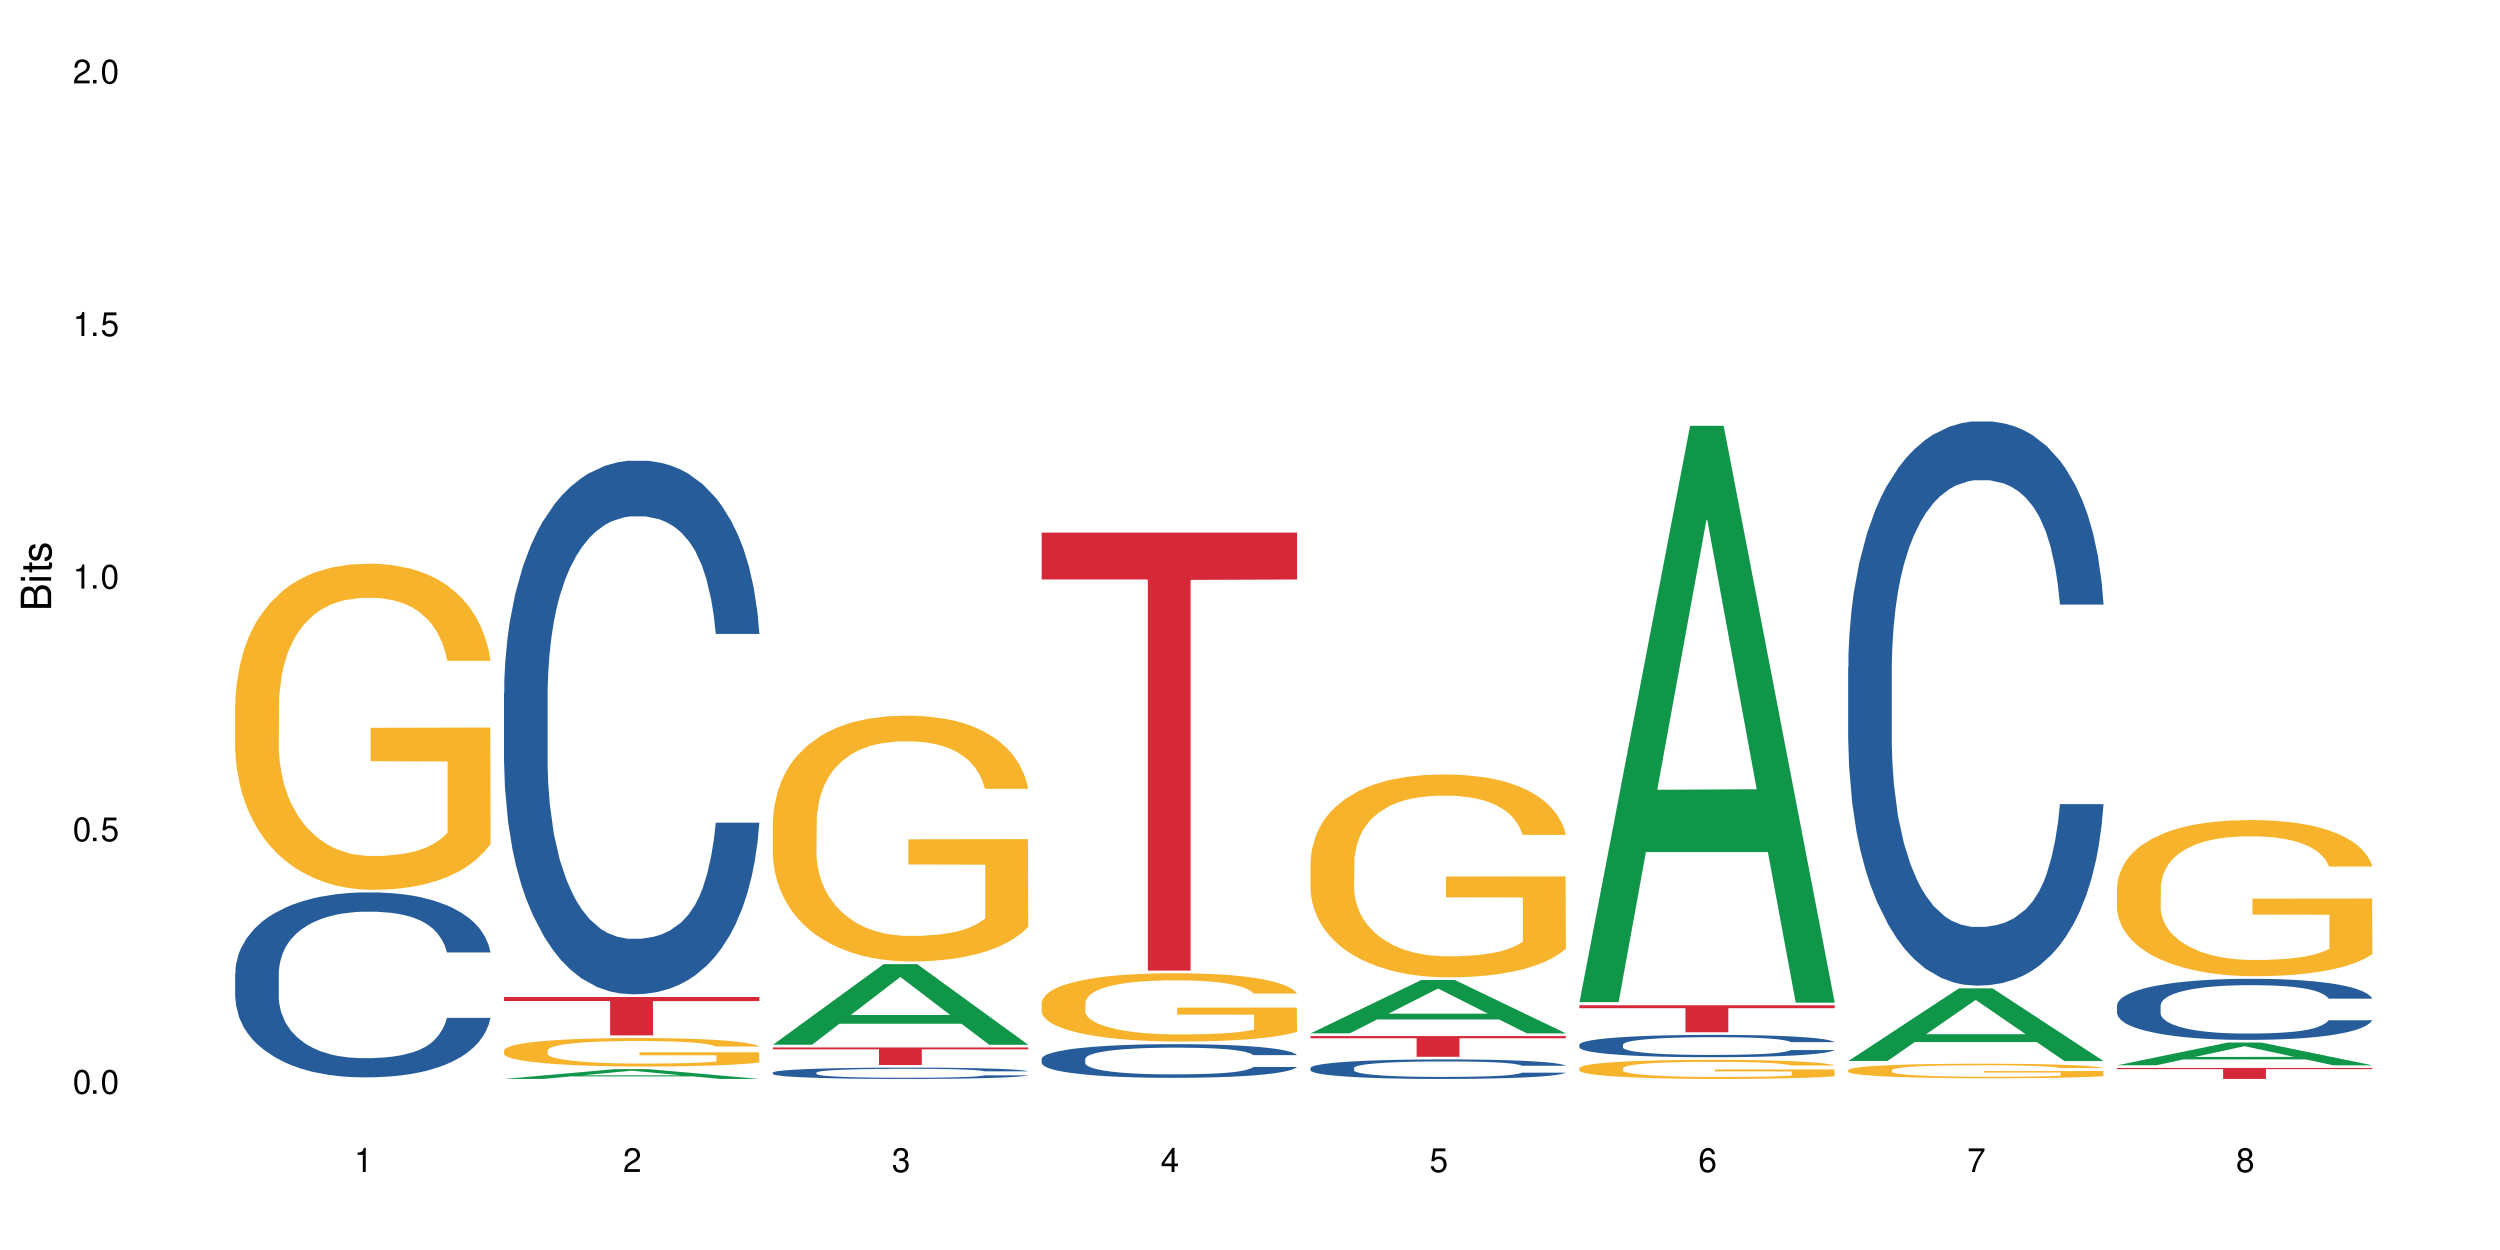 <?xml version="1.0" encoding="UTF-8"?>
<svg xmlns="http://www.w3.org/2000/svg" xmlns:xlink="http://www.w3.org/1999/xlink" width="720" height="360" viewBox="0 0 720 360">
<defs>
<g>
<g id="glyph-0-0">
</g>
<g id="glyph-0-1">
<path d="M 2.641 -6.938 C 2 -6.938 1.422 -6.656 1.078 -6.172 C 0.641 -5.562 0.406 -4.641 0.406 -3.359 C 0.406 -1.016 1.188 0.219 2.641 0.219 C 4.078 0.219 4.859 -1.016 4.859 -3.297 C 4.859 -4.641 4.656 -5.547 4.203 -6.172 C 3.844 -6.656 3.281 -6.938 2.641 -6.938 Z M 2.641 -6.188 C 3.547 -6.188 4 -5.25 4 -3.375 C 4 -1.406 3.562 -0.484 2.625 -0.484 C 1.734 -0.484 1.281 -1.438 1.281 -3.344 C 1.281 -5.25 1.734 -6.188 2.641 -6.188 Z M 2.641 -6.188 "/>
</g>
<g id="glyph-0-2">
<path d="M 1.828 -1 L 0.828 -1 L 0.828 0 L 1.828 0 Z M 1.828 -1 "/>
</g>
<g id="glyph-0-3">
<path d="M 4.562 -6.797 L 1.062 -6.797 L 0.547 -3.094 L 1.328 -3.094 C 1.719 -3.562 2.047 -3.734 2.578 -3.734 C 3.484 -3.734 4.062 -3.109 4.062 -2.094 C 4.062 -1.125 3.484 -0.531 2.578 -0.531 C 1.828 -0.531 1.375 -0.906 1.188 -1.672 L 0.328 -1.672 C 0.453 -1.109 0.547 -0.844 0.75 -0.594 C 1.125 -0.078 1.828 0.219 2.594 0.219 C 3.969 0.219 4.922 -0.781 4.922 -2.219 C 4.922 -3.562 4.031 -4.484 2.719 -4.484 C 2.25 -4.484 1.859 -4.359 1.469 -4.062 L 1.734 -5.969 L 4.562 -5.969 Z M 4.562 -6.797 "/>
</g>
<g id="glyph-0-4">
<path d="M 2.484 -4.938 L 2.484 0 L 3.328 0 L 3.328 -6.938 L 2.766 -6.938 C 2.469 -5.875 2.281 -5.734 0.984 -5.562 L 0.984 -4.938 Z M 2.484 -4.938 "/>
</g>
<g id="glyph-0-5">
<path d="M 4.859 -0.828 L 1.281 -0.828 C 1.359 -1.406 1.672 -1.781 2.5 -2.281 L 3.469 -2.828 C 4.406 -3.344 4.906 -4.062 4.906 -4.906 C 4.906 -5.484 4.672 -6.031 4.266 -6.406 C 3.859 -6.766 3.375 -6.938 2.719 -6.938 C 1.859 -6.938 1.219 -6.625 0.844 -6.031 C 0.609 -5.672 0.5 -5.234 0.484 -4.531 L 1.328 -4.531 C 1.359 -5.016 1.406 -5.281 1.531 -5.516 C 1.75 -5.938 2.188 -6.203 2.703 -6.203 C 3.469 -6.203 4.031 -5.641 4.031 -4.891 C 4.031 -4.344 3.719 -3.859 3.125 -3.516 L 2.234 -3 C 0.812 -2.172 0.406 -1.531 0.328 -0.016 L 4.859 -0.016 Z M 4.859 -0.828 "/>
</g>
<g id="glyph-0-6">
<path d="M 2.125 -3.188 L 2.578 -3.188 C 3.5 -3.188 3.984 -2.766 3.984 -1.922 C 3.984 -1.062 3.469 -0.531 2.594 -0.531 C 1.656 -0.531 1.203 -1 1.156 -2.016 L 0.312 -2.016 C 0.344 -1.453 0.438 -1.094 0.609 -0.781 C 0.953 -0.109 1.625 0.219 2.547 0.219 C 3.953 0.219 4.859 -0.625 4.859 -1.938 C 4.859 -2.828 4.516 -3.297 3.703 -3.594 C 4.344 -3.844 4.656 -4.328 4.656 -5.031 C 4.656 -6.219 3.875 -6.938 2.578 -6.938 C 1.203 -6.938 0.484 -6.172 0.453 -4.703 L 1.297 -4.703 C 1.312 -5.125 1.344 -5.359 1.453 -5.578 C 1.641 -5.969 2.062 -6.203 2.594 -6.203 C 3.344 -6.203 3.797 -5.75 3.797 -5 C 3.797 -4.516 3.609 -4.219 3.25 -4.047 C 3.016 -3.953 2.703 -3.922 2.125 -3.906 Z M 2.125 -3.188 "/>
</g>
<g id="glyph-0-7">
<path d="M 3.141 -1.672 L 3.141 0 L 3.984 0 L 3.984 -1.672 L 4.984 -1.672 L 4.984 -2.438 L 3.984 -2.438 L 3.984 -6.938 L 3.359 -6.938 L 0.266 -2.578 L 0.266 -1.672 Z M 3.141 -2.438 L 1 -2.438 L 3.141 -5.5 Z M 3.141 -2.438 "/>
</g>
<g id="glyph-0-8">
<path d="M 4.781 -5.125 C 4.609 -6.266 3.891 -6.938 2.844 -6.938 C 2.094 -6.938 1.422 -6.578 1.031 -5.953 C 0.594 -5.266 0.406 -4.422 0.406 -3.172 C 0.406 -2 0.578 -1.25 0.984 -0.641 C 1.359 -0.078 1.953 0.219 2.703 0.219 C 3.984 0.219 4.922 -0.75 4.922 -2.094 C 4.922 -3.375 4.062 -4.281 2.844 -4.281 C 2.172 -4.281 1.641 -4.031 1.281 -3.516 C 1.281 -5.234 1.828 -6.188 2.797 -6.188 C 3.391 -6.188 3.797 -5.797 3.938 -5.125 Z M 2.734 -3.531 C 3.547 -3.531 4.062 -2.953 4.062 -2.031 C 4.062 -1.156 3.484 -0.531 2.703 -0.531 C 1.922 -0.531 1.328 -1.188 1.328 -2.078 C 1.328 -2.938 1.906 -3.531 2.734 -3.531 Z M 2.734 -3.531 "/>
</g>
<g id="glyph-0-9">
<path d="M 4.984 -6.797 L 0.438 -6.797 L 0.438 -5.969 L 4.109 -5.969 C 2.5 -3.656 1.828 -2.234 1.328 0 L 2.219 0 C 2.594 -2.172 3.453 -4.047 4.984 -6.094 Z M 4.984 -6.797 "/>
</g>
<g id="glyph-0-10">
<path d="M 3.75 -3.656 C 4.469 -4.094 4.688 -4.438 4.688 -5.078 C 4.688 -6.172 3.844 -6.938 2.641 -6.938 C 1.438 -6.938 0.594 -6.172 0.594 -5.094 C 0.594 -4.438 0.812 -4.094 1.516 -3.656 C 0.734 -3.266 0.359 -2.703 0.359 -1.922 C 0.359 -0.656 1.281 0.219 2.641 0.219 C 3.984 0.219 4.922 -0.656 4.922 -1.922 C 4.922 -2.703 4.531 -3.266 3.75 -3.656 Z M 2.641 -6.188 C 3.359 -6.188 3.812 -5.75 3.812 -5.062 C 3.812 -4.406 3.344 -3.984 2.641 -3.984 C 1.922 -3.984 1.453 -4.406 1.453 -5.078 C 1.453 -5.75 1.922 -6.188 2.641 -6.188 Z M 2.641 -3.266 C 3.484 -3.266 4.062 -2.719 4.062 -1.906 C 4.062 -1.078 3.484 -0.531 2.625 -0.531 C 1.797 -0.531 1.219 -1.094 1.219 -1.906 C 1.219 -2.719 1.781 -3.266 2.641 -3.266 Z M 2.641 -3.266 "/>
</g>
<g id="glyph-1-0">
</g>
<g id="glyph-1-1">
<path d="M 0 -0.953 L 0 -4.891 C 0 -5.719 -0.234 -6.344 -0.734 -6.797 C -1.188 -7.234 -1.812 -7.469 -2.5 -7.469 C -3.547 -7.469 -4.188 -7 -4.625 -5.875 C -4.984 -6.688 -5.625 -7.094 -6.531 -7.094 C -7.172 -7.094 -7.734 -6.859 -8.141 -6.391 C -8.562 -5.922 -8.75 -5.344 -8.75 -4.5 L -8.75 -0.953 Z M -4.984 -2.062 L -7.766 -2.062 L -7.766 -4.219 C -7.766 -4.844 -7.688 -5.203 -7.453 -5.5 C -7.219 -5.812 -6.859 -5.969 -6.375 -5.969 C -5.891 -5.969 -5.531 -5.812 -5.297 -5.5 C -5.062 -5.203 -4.984 -4.844 -4.984 -4.219 Z M -0.984 -2.062 L -4 -2.062 L -4 -4.781 C -4 -5.766 -3.438 -6.359 -2.484 -6.359 C -1.547 -6.359 -0.984 -5.766 -0.984 -4.781 Z M -0.984 -2.062 "/>
</g>
<g id="glyph-1-2">
<path d="M -6.281 -1.797 L -6.281 -0.797 L 0 -0.797 L 0 -1.797 Z M -8.75 -1.797 L -8.75 -0.797 L -7.484 -0.797 L -7.484 -1.797 Z M -8.75 -1.797 "/>
</g>
<g id="glyph-1-3">
<path d="M -6.281 -3.047 L -6.281 -2.016 L -8.016 -2.016 L -8.016 -1.016 L -6.281 -1.016 L -6.281 -0.172 L -5.469 -0.172 L -5.469 -1.016 L -0.719 -1.016 C -0.078 -1.016 0.281 -1.453 0.281 -2.234 C 0.281 -2.5 0.25 -2.719 0.188 -3.047 L -0.641 -3.047 C -0.609 -2.906 -0.594 -2.766 -0.594 -2.562 C -0.594 -2.141 -0.719 -2.016 -1.156 -2.016 L -5.469 -2.016 L -5.469 -3.047 Z M -6.281 -3.047 "/>
</g>
<g id="glyph-1-4">
<path d="M -4.531 -5.25 C -5.766 -5.25 -6.469 -4.422 -6.469 -2.969 C -6.469 -1.516 -5.719 -0.562 -4.547 -0.562 C -3.562 -0.562 -3.094 -1.062 -2.734 -2.562 L -2.516 -3.484 C -2.344 -4.188 -2.094 -4.469 -1.641 -4.469 C -1.047 -4.469 -0.641 -3.875 -0.641 -3 C -0.641 -2.453 -0.797 -2 -1.062 -1.75 C -1.25 -1.594 -1.422 -1.531 -1.875 -1.469 L -1.875 -0.406 C -0.422 -0.453 0.281 -1.266 0.281 -2.922 C 0.281 -4.5 -0.5 -5.516 -1.719 -5.516 C -2.656 -5.516 -3.172 -4.984 -3.469 -3.734 L -3.703 -2.766 C -3.891 -1.953 -4.156 -1.609 -4.594 -1.609 C -5.188 -1.609 -5.547 -2.125 -5.547 -2.938 C -5.547 -3.75 -5.203 -4.172 -4.531 -4.203 Z M -4.531 -5.25 "/>
</g>
</g>
</defs>
<rect x="-72" y="-36" width="864" height="432" fill="rgb(100%, 100%, 100%)" fill-opacity="1"/>
<path fill-rule="nonzero" fill="rgb(14.51%, 36.078%, 60%)" fill-opacity="1" d="M 67.73 280.207 L 67.82 280.16 L 67.82 278.992 L 68.09 277.141 L 68.719 274.805 L 69.344 273.199 L 70.961 270.328 L 73.203 267.551 L 75.535 265.41 L 77.238 264.145 L 78.766 263.172 L 82.262 261.371 L 84.504 260.445 L 86.926 259.617 L 89.887 258.793 L 92.039 258.305 L 96.883 257.527 L 100.469 257.184 L 103.25 257.039 L 109.262 257.039 L 112.848 257.234 L 115.449 257.477 L 118.32 257.867 L 120.742 258.305 L 124.957 259.375 L 128.727 260.738 L 130.43 261.516 L 133.121 263.027 L 135.184 264.484 L 136.617 265.75 L 138.234 267.551 L 139.668 269.742 L 140.746 272.227 L 141.281 274.316 L 128.727 274.316 L 128.098 272.371 L 127.379 270.863 L 126.035 268.867 L 124.688 267.457 L 122.805 266.043 L 121.102 265.117 L 118.77 264.195 L 116.707 263.609 L 114.555 263.172 L 112.488 262.879 L 108.543 262.586 L 103.969 262.586 L 102.266 262.684 L 98.766 263.074 L 96.883 263.414 L 94.191 264.098 L 92.309 264.73 L 90.066 265.703 L 88.539 266.531 L 86.656 267.797 L 85.312 268.914 L 83.785 270.523 L 82.891 271.738 L 82.082 273.102 L 81.363 274.707 L 80.828 276.41 L 80.469 278.211 L 80.289 279.965 L 80.289 287.508 L 80.469 289.262 L 80.918 291.305 L 82.082 294.273 L 83.785 296.852 L 85.762 298.898 L 87.645 300.359 L 88.719 301.039 L 90.156 301.816 L 92.398 302.793 L 95.629 303.766 L 97.512 304.156 L 100.383 304.543 L 103.34 304.738 L 107.289 304.738 L 110.785 304.543 L 113.117 304.301 L 115.539 303.91 L 118.859 303.082 L 120.922 302.305 L 122.715 301.379 L 124.062 300.457 L 124.957 299.676 L 126.305 298.168 L 127.379 296.512 L 128.188 294.809 L 128.727 293.152 L 141.281 293.152 L 140.746 295.102 L 139.938 297 L 139.129 298.41 L 137.875 300.113 L 136.441 301.625 L 134.375 303.328 L 132.672 304.445 L 130.43 305.664 L 128.367 306.59 L 126.125 307.414 L 122.805 308.391 L 120.652 308.875 L 118.32 309.312 L 115.539 309.703 L 112.043 310.043 L 108.273 310.238 L 104.777 310.285 L 101.008 310.191 L 98.227 309.996 L 94.551 309.559 L 89.977 308.68 L 86.656 307.758 L 84.055 306.832 L 81.812 305.859 L 79.301 304.543 L 76.074 302.402 L 74.098 300.746 L 72.754 299.383 L 71.23 297.484 L 70.152 295.781 L 68.898 293.059 L 68 289.602 L 67.73 286.926 Z M 67.73 280.207 "/>
<path fill-rule="nonzero" fill="rgb(96.863%, 70.196%, 16.863%)" fill-opacity="1" d="M 67.73 202.574 L 67.82 202.488 L 67.82 200.773 L 68.18 196.91 L 69.078 191.594 L 70.242 187.219 L 71.5 183.785 L 72.305 181.984 L 73.652 179.41 L 74.816 177.523 L 77.777 173.66 L 81.543 170.059 L 83.609 168.516 L 85.941 167.055 L 89.258 165.426 L 90.785 164.824 L 95.449 163.453 L 100.738 162.594 L 106.57 162.336 L 109.262 162.422 L 112.938 162.766 L 117.961 163.711 L 120.832 164.566 L 123.074 165.426 L 125.406 166.543 L 128.277 168.258 L 130.969 170.316 L 133.121 172.375 L 135.273 174.949 L 137.066 177.695 L 138.594 180.695 L 139.938 184.301 L 140.746 187.305 L 141.281 190.305 L 128.816 190.305 L 128.098 187.305 L 127.289 184.988 L 125.945 182.156 L 124.598 180.098 L 123.254 178.465 L 120.742 176.234 L 118.59 174.863 L 115.898 173.66 L 113.297 172.891 L 110.336 172.375 L 108.543 172.203 L 103.789 172.203 L 99.484 172.805 L 96.973 173.492 L 95.18 174.176 L 92.668 175.465 L 91.141 176.492 L 90.246 177.18 L 87.555 179.84 L 85.762 182.242 L 84.773 183.871 L 83.52 186.445 L 82.621 188.762 L 81.633 192.191 L 81.098 194.766 L 80.379 200.602 L 80.289 216.043 L 80.559 219.305 L 81.098 222.82 L 81.812 225.91 L 82.891 229.168 L 83.965 231.656 L 85.852 235.004 L 87.465 237.234 L 88.719 238.691 L 91.141 241.008 L 92.129 241.781 L 94.461 243.324 L 96.883 244.523 L 99.844 245.555 L 102.086 246.07 L 105.672 246.5 L 110.246 246.5 L 115.629 245.984 L 119.039 245.297 L 121.371 244.609 L 122.895 244.012 L 124.777 243.066 L 126.125 242.211 L 127.379 241.266 L 128.906 239.809 L 128.906 219.305 L 106.75 219.219 L 106.75 209.609 L 141.195 209.523 L 141.281 243.066 L 139.398 245.383 L 137.066 247.613 L 134.824 249.328 L 132.492 250.789 L 129.176 252.418 L 126.484 253.449 L 122.355 254.648 L 118.59 255.422 L 114.645 255.938 L 111.145 256.191 L 107.02 256.277 L 103.34 256.105 L 99.395 255.594 L 96.254 254.906 L 93.383 254.047 L 90.516 252.934 L 86.926 251.133 L 84.594 249.672 L 82.172 247.871 L 79.75 245.727 L 77.598 243.41 L 76.164 241.609 L 74.727 239.551 L 73.203 236.977 L 71.766 234.059 L 70.691 231.398 L 69.703 228.398 L 68.988 225.566 L 68.27 221.703 L 67.91 218.617 L 67.73 215.957 Z M 67.73 202.574 "/>
<path fill-rule="nonzero" fill="rgb(6.275%, 58.824%, 28.235%)" fill-opacity="1" d="M 145.156 310.734 L 145.234 310.73 L 177.059 307.914 L 186.723 307.914 L 218.707 310.734 L 207.469 310.734 L 199.453 310 L 164.328 310 L 156.469 310.734 L 145.156 310.734 L 167.707 309.695 L 196.23 309.691 L 182.008 308.375 L 181.852 308.371 L 181.695 308.379 L 167.629 309.691 L 167.707 309.695 Z M 145.156 310.734 "/>
<path fill-rule="nonzero" fill="rgb(14.51%, 36.078%, 60%)" fill-opacity="1" d="M 145.156 199.57 L 145.242 199.43 L 145.242 196.059 L 145.512 190.723 L 146.141 183.98 L 146.77 179.344 L 148.383 171.059 L 150.625 163.051 L 152.957 156.871 L 154.664 153.219 L 156.188 150.41 L 159.684 145.215 L 161.93 142.543 L 164.352 140.156 L 167.309 137.77 L 169.461 136.363 L 174.305 134.117 L 177.895 133.133 L 180.676 132.711 L 186.684 132.711 L 190.273 133.273 L 192.875 133.977 L 195.742 135.102 L 198.164 136.363 L 202.383 139.453 L 206.148 143.387 L 207.852 145.633 L 210.543 149.988 L 212.605 154.203 L 214.043 157.855 L 215.656 163.051 L 217.094 169.371 L 218.168 176.535 L 218.707 182.574 L 206.148 182.574 L 205.52 176.957 L 204.805 172.602 L 203.457 166.844 L 202.113 162.77 L 200.23 158.695 L 198.523 156.027 L 196.191 153.359 L 194.129 151.676 L 191.977 150.41 L 189.914 149.566 L 185.969 148.727 L 181.391 148.727 L 179.688 149.004 L 176.191 150.129 L 174.305 151.113 L 171.613 153.078 L 169.73 154.906 L 167.488 157.715 L 165.965 160.102 L 164.082 163.754 L 162.734 166.984 L 161.211 171.621 L 160.312 175.129 L 159.508 179.062 L 158.789 183.699 L 158.25 188.613 L 157.891 193.812 L 157.711 198.867 L 157.711 220.641 L 157.891 225.695 L 158.34 231.594 L 159.508 240.164 L 161.211 247.605 L 163.184 253.504 L 165.066 257.719 L 166.145 259.688 L 167.578 261.934 L 169.82 264.742 L 173.051 267.551 L 174.934 268.676 L 177.805 269.797 L 180.766 270.359 L 184.711 270.359 L 188.211 269.797 L 190.543 269.098 L 192.965 267.973 L 196.281 265.586 L 198.344 263.336 L 200.141 260.668 L 201.484 258 L 202.383 255.754 L 203.727 251.398 L 204.805 246.625 L 205.609 241.707 L 206.148 236.934 L 218.707 236.934 L 218.168 242.551 L 217.359 248.027 L 216.555 252.102 L 215.297 257.016 L 213.863 261.371 L 211.801 266.289 L 210.094 269.52 L 207.852 273.027 L 205.789 275.699 L 203.547 278.086 L 200.23 280.895 L 198.074 282.301 L 195.742 283.562 L 192.965 284.688 L 189.465 285.672 L 185.699 286.23 L 182.199 286.371 L 178.434 286.09 L 175.652 285.531 L 171.973 284.266 L 167.398 281.738 L 164.082 279.07 L 161.48 276.398 L 159.238 273.59 L 156.727 269.797 L 153.496 263.617 L 151.523 258.844 L 150.176 254.91 L 148.652 249.434 L 147.574 244.516 L 146.32 236.652 L 145.422 226.68 L 145.156 218.953 Z M 145.156 199.57 "/>
<path fill-rule="nonzero" fill="rgb(96.863%, 70.196%, 16.863%)" fill-opacity="1" d="M 145.156 302.469 L 145.242 302.461 L 145.242 302.309 L 145.602 301.973 L 146.5 301.508 L 147.664 301.129 L 148.922 300.828 L 149.73 300.672 L 151.074 300.445 L 152.242 300.281 L 155.199 299.945 L 158.969 299.629 L 161.031 299.496 L 163.363 299.367 L 166.684 299.227 L 168.207 299.172 L 172.871 299.055 L 178.164 298.98 L 183.992 298.957 L 186.684 298.965 L 190.363 298.992 L 195.387 299.074 L 198.254 299.152 L 200.496 299.227 L 202.828 299.324 L 205.699 299.473 L 208.391 299.652 L 210.543 299.832 L 212.695 300.059 L 214.492 300.297 L 216.016 300.559 L 217.359 300.871 L 218.168 301.133 L 218.707 301.398 L 206.238 301.398 L 205.52 301.133 L 204.715 300.934 L 203.367 300.684 L 202.023 300.508 L 200.676 300.363 L 198.164 300.168 L 196.012 300.051 L 193.32 299.945 L 190.723 299.879 L 187.762 299.832 L 185.969 299.816 L 181.211 299.816 L 176.906 299.871 L 174.395 299.93 L 172.602 299.988 L 170.09 300.102 L 168.566 300.191 L 167.668 300.25 L 164.977 300.484 L 163.184 300.691 L 162.195 300.836 L 160.941 301.059 L 160.043 301.262 L 159.059 301.562 L 158.52 301.785 L 157.801 302.297 L 157.711 303.641 L 157.98 303.926 L 158.52 304.234 L 159.238 304.504 L 160.312 304.789 L 161.391 305.004 L 163.273 305.297 L 164.887 305.492 L 166.145 305.617 L 168.566 305.82 L 169.551 305.887 L 171.883 306.023 L 174.305 306.129 L 177.266 306.219 L 179.508 306.262 L 183.098 306.301 L 187.672 306.301 L 193.055 306.254 L 196.461 306.195 L 198.793 306.137 L 200.32 306.082 L 202.203 306 L 203.547 305.926 L 204.805 305.844 L 206.328 305.715 L 206.328 303.926 L 184.172 303.918 L 184.172 303.082 L 218.617 303.074 L 218.707 306 L 216.824 306.203 L 214.492 306.398 L 212.25 306.547 L 209.918 306.676 L 206.598 306.816 L 203.906 306.906 L 199.781 307.012 L 196.012 307.078 L 192.066 307.125 L 188.566 307.145 L 184.441 307.152 L 180.766 307.137 L 176.816 307.094 L 173.68 307.035 L 170.809 306.957 L 167.938 306.859 L 164.352 306.703 L 162.016 306.578 L 159.594 306.418 L 157.172 306.23 L 155.02 306.031 L 153.586 305.871 L 152.152 305.695 L 150.625 305.469 L 149.191 305.215 L 148.113 304.98 L 147.129 304.719 L 146.41 304.473 L 145.691 304.137 L 145.332 303.867 L 145.156 303.637 Z M 145.156 302.469 "/>
<path fill-rule="nonzero" fill="rgb(83.922%, 15.686%, 22.353%)" fill-opacity="1" d="M 145.156 287.133 L 218.707 287.133 L 218.707 288.316 L 188.051 288.328 L 188.051 298.195 L 175.719 298.195 L 175.719 288.34 L 175.539 288.316 L 145.156 288.316 Z M 145.156 287.133 "/>
<path fill-rule="nonzero" fill="rgb(6.275%, 58.824%, 28.235%)" fill-opacity="1" d="M 222.578 300.883 L 222.656 300.859 L 254.48 277.668 L 264.148 277.668 L 296.129 300.902 L 284.895 300.902 L 276.879 294.84 L 241.75 294.84 L 233.895 300.883 L 222.578 300.883 L 245.129 292.328 L 273.656 292.309 L 259.434 281.465 L 259.273 281.441 L 259.117 281.508 L 245.051 292.309 L 245.129 292.328 Z M 222.578 300.883 "/>
<path fill-rule="nonzero" fill="rgb(14.51%, 36.078%, 60%)" fill-opacity="1" d="M 222.578 308.895 L 222.668 308.895 L 222.668 308.82 L 222.938 308.707 L 223.562 308.566 L 224.191 308.469 L 225.809 308.293 L 228.051 308.121 L 230.383 307.992 L 232.086 307.914 L 233.609 307.855 L 237.109 307.742 L 239.352 307.688 L 241.773 307.637 L 244.734 307.586 L 246.887 307.555 L 251.73 307.508 L 255.316 307.488 L 258.098 307.48 L 264.109 307.48 L 267.695 307.492 L 270.297 307.508 L 273.168 307.531 L 275.59 307.555 L 279.805 307.621 L 283.57 307.707 L 285.277 307.754 L 287.969 307.844 L 290.031 307.934 L 291.465 308.012 L 293.082 308.121 L 294.516 308.258 L 295.59 308.406 L 296.129 308.535 L 283.57 308.535 L 282.945 308.418 L 282.227 308.324 L 280.883 308.203 L 279.535 308.117 L 277.652 308.031 L 275.949 307.973 L 273.617 307.918 L 271.551 307.883 L 269.398 307.855 L 267.336 307.836 L 263.391 307.82 L 258.816 307.82 L 257.109 307.824 L 253.613 307.848 L 251.73 307.867 L 249.039 307.91 L 247.156 307.949 L 244.914 308.008 L 243.387 308.059 L 241.504 308.137 L 240.16 308.207 L 238.633 308.305 L 237.738 308.379 L 236.93 308.461 L 236.211 308.559 L 235.672 308.664 L 235.316 308.773 L 235.137 308.883 L 235.137 309.344 L 235.316 309.449 L 235.762 309.574 L 236.93 309.758 L 238.633 309.914 L 240.605 310.039 L 242.492 310.129 L 243.566 310.172 L 245.004 310.219 L 247.246 310.277 L 250.473 310.336 L 252.355 310.359 L 255.227 310.383 L 258.188 310.398 L 262.133 310.398 L 265.633 310.383 L 267.965 310.371 L 270.387 310.348 L 273.707 310.297 L 275.77 310.246 L 277.562 310.191 L 278.906 310.133 L 279.805 310.086 L 281.148 309.996 L 282.227 309.895 L 283.035 309.789 L 283.57 309.688 L 296.129 309.688 L 295.59 309.809 L 294.785 309.922 L 293.977 310.008 L 292.723 310.113 L 291.285 310.207 L 289.223 310.309 L 287.52 310.379 L 285.277 310.453 L 283.215 310.508 L 280.973 310.559 L 277.652 310.621 L 275.5 310.648 L 273.168 310.676 L 270.387 310.699 L 266.887 310.723 L 263.121 310.734 L 259.621 310.734 L 255.855 310.73 L 253.074 310.719 L 249.398 310.691 L 244.824 310.637 L 241.504 310.582 L 238.902 310.523 L 236.66 310.465 L 234.148 310.383 L 230.918 310.254 L 228.945 310.152 L 227.602 310.07 L 226.074 309.953 L 225 309.848 L 223.742 309.684 L 222.848 309.469 L 222.578 309.309 Z M 222.578 308.895 "/>
<path fill-rule="nonzero" fill="rgb(96.863%, 70.196%, 16.863%)" fill-opacity="1" d="M 222.578 236.426 L 222.668 236.359 L 222.668 235.066 L 223.027 232.156 L 223.922 228.148 L 225.09 224.852 L 226.344 222.262 L 227.152 220.906 L 228.496 218.965 L 229.664 217.543 L 232.625 214.633 L 236.391 211.918 L 238.453 210.754 L 240.785 209.652 L 244.105 208.426 L 245.629 207.973 L 250.293 206.938 L 255.586 206.289 L 261.418 206.098 L 264.109 206.16 L 267.785 206.422 L 272.809 207.133 L 275.68 207.777 L 277.922 208.426 L 280.254 209.266 L 283.125 210.559 L 285.816 212.109 L 287.969 213.664 L 290.121 215.602 L 291.914 217.672 L 293.438 219.934 L 294.785 222.652 L 295.59 224.914 L 296.129 227.18 L 283.66 227.18 L 282.945 224.914 L 282.137 223.168 L 280.793 221.035 L 279.445 219.484 L 278.102 218.254 L 275.59 216.574 L 273.438 215.539 L 270.746 214.633 L 268.145 214.051 L 265.184 213.664 L 263.391 213.535 L 258.637 213.535 L 254.332 213.984 L 251.82 214.504 L 250.023 215.02 L 247.512 215.992 L 245.988 216.766 L 245.094 217.285 L 242.402 219.289 L 240.605 221.098 L 239.621 222.328 L 238.363 224.27 L 237.469 226.016 L 236.48 228.602 L 235.941 230.539 L 235.227 234.938 L 235.137 246.578 L 235.406 249.035 L 235.941 251.688 L 236.66 254.016 L 237.738 256.473 L 238.812 258.348 L 240.695 260.871 L 242.312 262.551 L 243.566 263.648 L 245.988 265.395 L 246.977 265.977 L 249.309 267.141 L 251.73 268.047 L 254.691 268.824 L 256.934 269.211 L 260.52 269.535 L 265.094 269.535 L 270.477 269.148 L 273.887 268.629 L 276.219 268.113 L 277.742 267.66 L 279.625 266.949 L 280.973 266.301 L 282.227 265.59 L 283.75 264.492 L 283.75 249.035 L 261.598 248.969 L 261.598 241.727 L 296.039 241.664 L 296.129 266.949 L 294.246 268.695 L 291.914 270.375 L 289.672 271.668 L 287.34 272.77 L 284.02 273.996 L 281.328 274.773 L 277.203 275.68 L 273.438 276.262 L 269.488 276.648 L 265.992 276.844 L 261.867 276.906 L 258.188 276.777 L 254.242 276.391 L 251.102 275.871 L 248.23 275.227 L 245.359 274.383 L 241.773 273.027 L 239.441 271.926 L 237.02 270.57 L 234.598 268.953 L 232.445 267.207 L 231.008 265.848 L 229.574 264.297 L 228.051 262.355 L 226.613 260.156 L 225.539 258.152 L 224.551 255.891 L 223.832 253.758 L 223.117 250.848 L 222.758 248.52 L 222.578 246.512 Z M 222.578 236.426 "/>
<path fill-rule="nonzero" fill="rgb(83.922%, 15.686%, 22.353%)" fill-opacity="1" d="M 222.578 301.664 L 296.129 301.664 L 296.129 302.207 L 265.477 302.211 L 265.477 306.719 L 253.141 306.719 L 253.141 302.215 L 252.965 302.207 L 222.578 302.207 Z M 222.578 301.664 "/>
<path fill-rule="nonzero" fill="rgb(14.51%, 36.078%, 60%)" fill-opacity="1" d="M 300 304.941 L 300.09 304.934 L 300.09 304.719 L 300.359 304.383 L 300.988 303.957 L 301.617 303.664 L 303.23 303.145 L 305.473 302.637 L 307.805 302.246 L 309.508 302.016 L 311.035 301.84 L 314.531 301.512 L 316.773 301.344 L 319.195 301.191 L 322.156 301.043 L 324.309 300.953 L 329.152 300.812 L 332.742 300.75 L 335.52 300.723 L 341.531 300.723 L 345.117 300.758 L 347.719 300.805 L 350.59 300.875 L 353.012 300.953 L 357.227 301.148 L 360.996 301.398 L 362.699 301.539 L 365.391 301.812 L 367.453 302.078 L 368.891 302.309 L 370.504 302.637 L 371.938 303.035 L 373.016 303.488 L 373.555 303.871 L 360.996 303.871 L 360.367 303.516 L 359.648 303.242 L 358.305 302.879 L 356.961 302.621 L 355.074 302.363 L 353.371 302.195 L 351.039 302.027 L 348.977 301.922 L 346.824 301.84 L 344.762 301.785 L 340.812 301.734 L 336.238 301.734 L 334.535 301.75 L 331.035 301.824 L 329.152 301.883 L 326.461 302.008 L 324.578 302.125 L 322.336 302.301 L 320.812 302.453 L 318.926 302.684 L 317.582 302.887 L 316.059 303.18 L 315.16 303.398 L 314.352 303.648 L 313.637 303.941 L 313.098 304.25 L 312.738 304.578 L 312.559 304.898 L 312.559 306.27 L 312.738 306.59 L 313.188 306.961 L 314.352 307.504 L 316.059 307.973 L 318.031 308.344 L 319.914 308.609 L 320.992 308.734 L 322.426 308.879 L 324.668 309.055 L 327.898 309.23 L 329.781 309.301 L 332.652 309.375 L 335.609 309.41 L 339.559 309.41 L 343.055 309.375 L 345.387 309.328 L 347.809 309.258 L 351.129 309.105 L 353.191 308.965 L 354.984 308.797 L 356.332 308.629 L 357.227 308.488 L 358.574 308.211 L 359.648 307.91 L 360.457 307.602 L 360.996 307.301 L 373.555 307.301 L 373.016 307.652 L 372.207 308 L 371.402 308.258 L 370.145 308.566 L 368.711 308.84 L 366.645 309.152 L 364.941 309.355 L 362.699 309.578 L 360.637 309.746 L 358.395 309.895 L 355.074 310.074 L 352.922 310.16 L 350.59 310.242 L 347.809 310.312 L 344.312 310.375 L 340.543 310.41 L 337.047 310.418 L 333.277 310.402 L 330.5 310.367 L 326.82 310.285 L 322.246 310.125 L 318.926 309.957 L 316.324 309.789 L 314.082 309.613 L 311.57 309.375 L 308.344 308.984 L 306.371 308.684 L 305.023 308.434 L 303.5 308.09 L 302.422 307.777 L 301.168 307.281 L 300.27 306.652 L 300 306.164 Z M 300 304.941 "/>
<path fill-rule="nonzero" fill="rgb(96.863%, 70.196%, 16.863%)" fill-opacity="1" d="M 300 288.715 L 300.09 288.695 L 300.09 288.336 L 300.449 287.527 L 301.348 286.414 L 302.512 285.496 L 303.77 284.777 L 304.574 284.402 L 305.922 283.863 L 307.086 283.469 L 310.047 282.66 L 313.816 281.902 L 315.879 281.582 L 318.211 281.273 L 321.527 280.934 L 323.055 280.809 L 327.719 280.52 L 333.012 280.34 L 338.84 280.285 L 341.531 280.305 L 345.207 280.375 L 350.23 280.574 L 353.102 280.754 L 355.344 280.934 L 357.676 281.168 L 360.547 281.527 L 363.238 281.957 L 365.391 282.391 L 367.543 282.93 L 369.336 283.504 L 370.863 284.133 L 372.207 284.887 L 373.016 285.516 L 373.555 286.145 L 361.086 286.145 L 360.367 285.516 L 359.559 285.031 L 358.215 284.438 L 356.871 284.008 L 355.523 283.664 L 353.012 283.199 L 350.859 282.91 L 348.168 282.66 L 345.566 282.496 L 342.609 282.391 L 340.812 282.352 L 336.059 282.352 L 331.754 282.48 L 329.242 282.621 L 327.449 282.766 L 324.938 283.035 L 323.414 283.25 L 322.516 283.395 L 319.824 283.953 L 318.031 284.457 L 317.043 284.797 L 315.789 285.336 L 314.891 285.82 L 313.902 286.539 L 313.367 287.078 L 312.648 288.301 L 312.559 291.535 L 312.828 292.219 L 313.367 292.957 L 314.082 293.602 L 315.16 294.285 L 316.234 294.805 L 318.121 295.508 L 319.734 295.973 L 320.992 296.281 L 323.414 296.766 L 324.398 296.926 L 326.73 297.25 L 329.152 297.5 L 332.113 297.719 L 334.355 297.824 L 337.941 297.914 L 342.52 297.914 L 347.898 297.809 L 351.309 297.664 L 353.641 297.52 L 355.164 297.395 L 357.047 297.195 L 358.395 297.016 L 359.648 296.82 L 361.176 296.512 L 361.176 292.219 L 339.02 292.199 L 339.02 290.188 L 373.465 290.172 L 373.555 297.195 L 371.668 297.68 L 369.336 298.148 L 367.094 298.508 L 364.762 298.812 L 361.445 299.156 L 358.754 299.371 L 354.629 299.621 L 350.859 299.785 L 346.914 299.891 L 343.414 299.945 L 339.289 299.965 L 335.609 299.926 L 331.664 299.82 L 328.523 299.676 L 325.656 299.496 L 322.785 299.262 L 319.195 298.887 L 316.863 298.578 L 314.441 298.203 L 312.02 297.754 L 309.867 297.27 L 308.434 296.891 L 306.996 296.461 L 305.473 295.922 L 304.039 295.309 L 302.961 294.754 L 301.973 294.125 L 301.258 293.531 L 300.539 292.723 L 300.18 292.074 L 300 291.52 Z M 300 288.715 "/>
<path fill-rule="nonzero" fill="rgb(83.922%, 15.686%, 22.353%)" fill-opacity="1" d="M 300 153.391 L 373.555 153.391 L 373.555 166.891 L 342.898 167.012 L 342.898 279.527 L 330.566 279.527 L 330.566 167.129 L 330.387 166.891 L 300 166.891 Z M 300 153.391 "/>
<path fill-rule="nonzero" fill="rgb(6.275%, 58.824%, 28.235%)" fill-opacity="1" d="M 377.426 297.602 L 377.504 297.59 L 409.328 282.246 L 418.992 282.246 L 450.977 297.617 L 439.738 297.617 L 431.723 293.605 L 396.598 293.605 L 388.738 297.602 L 377.426 297.602 L 399.977 291.945 L 428.504 291.93 L 414.277 284.758 L 414.121 284.742 L 413.965 284.785 L 399.898 291.93 L 399.977 291.945 Z M 377.426 297.602 "/>
<path fill-rule="nonzero" fill="rgb(14.51%, 36.078%, 60%)" fill-opacity="1" d="M 377.426 307.559 L 377.516 307.555 L 377.516 307.434 L 377.781 307.238 L 378.41 306.988 L 379.039 306.82 L 380.652 306.516 L 382.895 306.223 L 385.227 306 L 386.934 305.863 L 388.457 305.762 L 391.957 305.57 L 394.199 305.473 L 396.621 305.387 L 399.578 305.301 L 401.734 305.246 L 406.574 305.164 L 410.164 305.129 L 412.945 305.113 L 418.953 305.113 L 422.543 305.137 L 425.145 305.16 L 428.016 305.203 L 430.438 305.246 L 434.652 305.359 L 438.418 305.504 L 440.125 305.586 L 442.812 305.746 L 444.879 305.902 L 446.312 306.035 L 447.926 306.223 L 449.363 306.457 L 450.438 306.719 L 450.977 306.938 L 438.418 306.938 L 437.789 306.734 L 437.074 306.574 L 435.727 306.363 L 434.383 306.215 L 432.5 306.066 L 430.793 305.969 L 428.461 305.871 L 426.398 305.809 L 424.246 305.762 L 422.184 305.73 L 418.238 305.699 L 413.664 305.699 L 411.957 305.711 L 408.461 305.75 L 406.574 305.789 L 403.887 305.859 L 402 305.926 L 399.758 306.027 L 398.234 306.117 L 396.352 306.25 L 395.004 306.367 L 393.48 306.539 L 392.582 306.668 L 391.777 306.809 L 391.059 306.98 L 390.52 307.16 L 390.16 307.348 L 389.98 307.535 L 389.98 308.332 L 390.16 308.516 L 390.609 308.73 L 391.777 309.047 L 393.48 309.316 L 395.453 309.535 L 397.336 309.688 L 398.414 309.758 L 399.848 309.84 L 402.09 309.945 L 405.32 310.047 L 407.203 310.09 L 410.074 310.129 L 413.035 310.148 L 416.98 310.148 L 420.48 310.129 L 422.812 310.105 L 425.234 310.062 L 428.551 309.977 L 430.613 309.895 L 432.41 309.797 L 433.754 309.699 L 434.652 309.617 L 435.996 309.457 L 437.074 309.281 L 437.879 309.102 L 438.418 308.926 L 450.977 308.926 L 450.438 309.133 L 449.633 309.332 L 448.824 309.48 L 447.566 309.66 L 446.133 309.82 L 444.07 310 L 442.367 310.121 L 440.125 310.246 L 438.059 310.344 L 435.816 310.434 L 432.5 310.535 L 430.348 310.586 L 428.016 310.633 L 425.234 310.676 L 421.734 310.711 L 417.969 310.73 L 414.469 310.734 L 410.703 310.727 L 407.922 310.703 L 404.242 310.66 L 399.668 310.566 L 396.352 310.469 L 393.75 310.371 L 391.508 310.27 L 388.996 310.129 L 385.766 309.902 L 383.793 309.73 L 382.449 309.586 L 380.922 309.383 L 379.848 309.203 L 378.59 308.918 L 377.695 308.551 L 377.426 308.27 Z M 377.426 307.559 "/>
<path fill-rule="nonzero" fill="rgb(96.863%, 70.196%, 16.863%)" fill-opacity="1" d="M 377.426 248.07 L 377.516 248.016 L 377.516 246.949 L 377.871 244.547 L 378.77 241.234 L 379.938 238.512 L 381.191 236.379 L 382 235.258 L 383.344 233.656 L 384.512 232.48 L 387.469 230.078 L 391.238 227.836 L 393.301 226.875 L 395.633 225.969 L 398.953 224.953 L 400.477 224.582 L 405.141 223.727 L 410.434 223.191 L 416.262 223.035 L 418.953 223.086 L 422.633 223.301 L 427.656 223.887 L 430.527 224.422 L 432.77 224.953 L 435.102 225.648 L 437.969 226.715 L 440.66 227.996 L 442.812 229.277 L 444.969 230.879 L 446.762 232.59 L 448.285 234.457 L 449.633 236.699 L 450.438 238.566 L 450.977 240.434 L 438.508 240.434 L 437.789 238.566 L 436.984 237.125 L 435.637 235.363 L 434.293 234.082 L 432.949 233.07 L 430.438 231.68 L 428.281 230.828 L 425.594 230.078 L 422.992 229.598 L 420.031 229.277 L 418.238 229.172 L 413.484 229.172 L 409.176 229.547 L 406.664 229.973 L 404.871 230.398 L 402.359 231.199 L 400.836 231.84 L 399.938 232.27 L 397.246 233.922 L 395.453 235.418 L 394.469 236.434 L 393.211 238.031 L 392.312 239.473 L 391.328 241.609 L 390.789 243.211 L 390.07 246.84 L 389.98 256.449 L 390.25 258.477 L 390.789 260.668 L 391.508 262.59 L 392.582 264.617 L 393.66 266.164 L 395.543 268.246 L 397.156 269.633 L 398.414 270.543 L 400.836 271.984 L 401.82 272.465 L 404.156 273.426 L 406.574 274.172 L 409.535 274.812 L 411.777 275.133 L 415.367 275.398 L 419.941 275.398 L 425.324 275.078 L 428.73 274.652 L 431.062 274.227 L 432.59 273.852 L 434.473 273.266 L 435.816 272.73 L 437.074 272.145 L 438.598 271.234 L 438.598 258.477 L 416.441 258.426 L 416.441 252.445 L 450.887 252.391 L 450.977 273.266 L 449.094 274.707 L 446.762 276.094 L 444.52 277.16 L 442.188 278.066 L 438.867 279.082 L 436.176 279.723 L 432.051 280.469 L 428.281 280.949 L 424.336 281.27 L 420.84 281.43 L 416.711 281.484 L 413.035 281.379 L 409.086 281.059 L 405.949 280.629 L 403.078 280.098 L 400.207 279.402 L 396.621 278.281 L 394.289 277.375 L 391.867 276.254 L 389.445 274.918 L 387.293 273.477 L 385.855 272.355 L 384.422 271.074 L 382.895 269.473 L 381.461 267.66 L 380.383 266.004 L 379.398 264.137 L 378.68 262.375 L 377.961 259.973 L 377.605 258.051 L 377.426 256.395 Z M 377.426 248.07 "/>
<path fill-rule="nonzero" fill="rgb(83.922%, 15.686%, 22.353%)" fill-opacity="1" d="M 377.426 298.379 L 450.977 298.379 L 450.977 299.016 L 420.324 299.023 L 420.324 304.355 L 407.988 304.355 L 407.988 299.027 L 407.809 299.016 L 377.426 299.016 Z M 377.426 298.379 "/>
<path fill-rule="nonzero" fill="rgb(6.275%, 58.824%, 28.235%)" fill-opacity="1" d="M 454.848 288.605 L 454.926 288.449 L 486.75 122.633 L 496.418 122.633 L 528.398 288.762 L 517.164 288.762 L 509.148 245.395 L 474.023 245.395 L 466.164 288.605 L 454.848 288.605 L 477.402 227.457 L 505.926 227.301 L 491.703 149.773 L 491.547 149.617 L 491.387 150.086 L 477.32 227.301 L 477.402 227.457 Z M 454.848 288.605 "/>
<path fill-rule="nonzero" fill="rgb(14.51%, 36.078%, 60%)" fill-opacity="1" d="M 454.848 300.848 L 454.938 300.844 L 454.938 300.699 L 455.207 300.477 L 455.836 300.195 L 456.461 300 L 458.078 299.652 L 460.32 299.316 L 462.652 299.059 L 464.355 298.906 L 465.879 298.789 L 469.379 298.57 L 471.621 298.457 L 474.043 298.359 L 477.004 298.258 L 479.156 298.199 L 484 298.105 L 487.586 298.062 L 490.367 298.047 L 496.379 298.047 L 499.965 298.07 L 502.566 298.098 L 505.438 298.148 L 507.859 298.199 L 512.074 298.328 L 515.844 298.492 L 517.547 298.59 L 520.238 298.77 L 522.301 298.945 L 523.734 299.102 L 525.352 299.316 L 526.785 299.582 L 527.863 299.883 L 528.398 300.137 L 515.844 300.137 L 515.215 299.898 L 514.496 299.719 L 513.152 299.477 L 511.805 299.305 L 509.922 299.137 L 508.219 299.023 L 505.887 298.91 L 503.824 298.84 L 501.672 298.789 L 499.605 298.754 L 495.66 298.719 L 491.086 298.719 L 489.383 298.73 L 485.883 298.777 L 484 298.816 L 481.309 298.898 L 479.426 298.977 L 477.184 299.094 L 475.656 299.195 L 473.773 299.348 L 472.43 299.484 L 470.902 299.676 L 470.008 299.824 L 469.199 299.988 L 468.48 300.184 L 467.945 300.391 L 467.586 300.605 L 467.406 300.82 L 467.406 301.73 L 467.586 301.941 L 468.035 302.191 L 469.199 302.547 L 470.902 302.859 L 472.879 303.109 L 474.762 303.285 L 475.836 303.367 L 477.273 303.461 L 479.516 303.578 L 482.742 303.695 L 484.629 303.742 L 487.496 303.789 L 490.457 303.812 L 494.406 303.812 L 497.902 303.789 L 500.234 303.762 L 502.656 303.715 L 505.977 303.613 L 508.039 303.52 L 509.832 303.406 L 511.18 303.297 L 512.074 303.203 L 513.422 303.02 L 514.496 302.82 L 515.305 302.613 L 515.844 302.414 L 528.398 302.414 L 527.863 302.648 L 527.055 302.879 L 526.246 303.047 L 524.992 303.254 L 523.555 303.438 L 521.492 303.645 L 519.789 303.777 L 517.547 303.926 L 515.484 304.039 L 513.242 304.137 L 509.922 304.254 L 507.77 304.312 L 505.438 304.367 L 502.656 304.414 L 499.16 304.457 L 495.391 304.48 L 491.895 304.484 L 488.125 304.473 L 485.344 304.449 L 481.668 304.395 L 477.094 304.289 L 473.773 304.18 L 471.172 304.066 L 468.93 303.949 L 466.418 303.789 L 463.191 303.531 L 461.215 303.332 L 459.871 303.168 L 458.348 302.938 L 457.27 302.73 L 456.016 302.402 L 455.117 301.984 L 454.848 301.66 Z M 454.848 300.848 "/>
<path fill-rule="nonzero" fill="rgb(96.863%, 70.196%, 16.863%)" fill-opacity="1" d="M 454.848 307.598 L 454.938 307.594 L 454.938 307.492 L 455.297 307.266 L 456.191 306.953 L 457.359 306.699 L 458.613 306.5 L 459.422 306.395 L 460.77 306.242 L 461.934 306.133 L 464.895 305.906 L 468.66 305.695 L 470.723 305.605 L 473.055 305.52 L 476.375 305.426 L 477.898 305.391 L 482.562 305.309 L 487.855 305.262 L 493.688 305.246 L 496.379 305.25 L 500.055 305.27 L 505.078 305.324 L 507.949 305.375 L 510.191 305.426 L 512.523 305.492 L 515.395 305.59 L 518.086 305.711 L 520.238 305.832 L 522.391 305.98 L 524.184 306.145 L 525.711 306.316 L 527.055 306.527 L 527.863 306.703 L 528.398 306.879 L 515.934 306.879 L 515.215 306.703 L 514.406 306.57 L 513.062 306.402 L 511.715 306.281 L 510.371 306.188 L 507.859 306.059 L 505.707 305.977 L 503.016 305.906 L 500.414 305.863 L 497.453 305.832 L 495.66 305.82 L 490.906 305.82 L 486.602 305.855 L 484.09 305.898 L 482.297 305.938 L 479.785 306.012 L 478.258 306.074 L 477.363 306.113 L 474.672 306.27 L 472.879 306.41 L 471.891 306.504 L 470.633 306.652 L 469.738 306.789 L 468.75 306.988 L 468.211 307.141 L 467.496 307.48 L 467.406 308.383 L 467.676 308.574 L 468.211 308.781 L 468.93 308.961 L 470.008 309.152 L 471.082 309.297 L 472.965 309.492 L 474.582 309.621 L 475.836 309.707 L 478.258 309.844 L 479.246 309.887 L 481.578 309.98 L 484 310.051 L 486.961 310.109 L 489.203 310.141 L 492.789 310.164 L 497.363 310.164 L 502.746 310.133 L 506.156 310.094 L 508.488 310.055 L 510.012 310.02 L 511.895 309.965 L 513.242 309.914 L 514.496 309.859 L 516.023 309.773 L 516.023 308.574 L 493.867 308.57 L 493.867 308.008 L 528.309 308.004 L 528.398 309.965 L 526.516 310.098 L 524.184 310.23 L 521.941 310.328 L 519.609 310.414 L 516.289 310.512 L 513.602 310.57 L 509.473 310.641 L 505.707 310.688 L 501.758 310.715 L 498.262 310.73 L 494.137 310.734 L 490.457 310.727 L 486.512 310.695 L 483.371 310.656 L 480.5 310.605 L 477.633 310.539 L 474.043 310.434 L 471.711 310.352 L 469.289 310.246 L 466.867 310.117 L 464.715 309.984 L 463.281 309.879 L 461.844 309.758 L 460.32 309.609 L 458.883 309.438 L 457.809 309.281 L 456.82 309.105 L 456.102 308.941 L 455.387 308.715 L 455.027 308.535 L 454.848 308.379 Z M 454.848 307.598 "/>
<path fill-rule="nonzero" fill="rgb(83.922%, 15.686%, 22.353%)" fill-opacity="1" d="M 454.848 289.523 L 528.398 289.523 L 528.398 290.352 L 497.746 290.359 L 497.746 297.285 L 485.414 297.285 L 485.414 290.367 L 485.234 290.352 L 454.848 290.352 Z M 454.848 289.523 "/>
<path fill-rule="nonzero" fill="rgb(6.275%, 58.824%, 28.235%)" fill-opacity="1" d="M 532.27 305.574 L 532.352 305.555 L 564.176 284.637 L 573.84 284.637 L 605.824 305.594 L 594.586 305.594 L 586.57 300.121 L 551.445 300.121 L 543.586 305.574 L 532.27 305.574 L 554.824 297.859 L 583.348 297.84 L 569.125 288.062 L 568.969 288.043 L 568.812 288.102 L 554.746 297.84 L 554.824 297.859 Z M 532.27 305.574 "/>
<path fill-rule="nonzero" fill="rgb(14.51%, 36.078%, 60%)" fill-opacity="1" d="M 532.27 192.09 L 532.359 191.941 L 532.359 188.379 L 532.629 182.734 L 533.258 175.605 L 533.887 170.703 L 535.5 161.941 L 537.742 153.473 L 540.074 146.938 L 541.777 143.078 L 543.305 140.105 L 546.801 134.613 L 549.043 131.789 L 551.465 129.266 L 554.426 126.738 L 556.578 125.254 L 561.422 122.879 L 565.012 121.84 L 567.793 121.395 L 573.801 121.395 L 577.391 121.988 L 579.992 122.73 L 582.859 123.918 L 585.281 125.254 L 589.5 128.523 L 593.266 132.68 L 594.969 135.059 L 597.66 139.66 L 599.723 144.117 L 601.16 147.98 L 602.773 153.473 L 604.207 160.156 L 605.285 167.73 L 605.824 174.117 L 593.266 174.117 L 592.637 168.18 L 591.922 163.574 L 590.574 157.484 L 589.23 153.176 L 587.344 148.871 L 585.641 146.047 L 583.309 143.227 L 581.246 141.445 L 579.094 140.105 L 577.031 139.215 L 573.082 138.324 L 568.508 138.324 L 566.805 138.621 L 563.305 139.809 L 561.422 140.852 L 558.73 142.93 L 556.848 144.859 L 554.605 147.832 L 553.082 150.355 L 551.199 154.215 L 549.852 157.633 L 548.328 162.535 L 547.43 166.246 L 546.621 170.406 L 545.906 175.309 L 545.367 180.504 L 545.008 186 L 544.828 191.348 L 544.828 214.367 L 545.008 219.715 L 545.457 225.953 L 546.621 235.012 L 548.328 242.887 L 550.301 249.125 L 552.184 253.578 L 553.262 255.66 L 554.695 258.035 L 556.938 261.004 L 560.168 263.977 L 562.051 265.164 L 564.922 266.352 L 567.883 266.945 L 571.828 266.945 L 575.324 266.352 L 577.656 265.609 L 580.078 264.422 L 583.398 261.895 L 585.461 259.52 L 587.254 256.699 L 588.602 253.875 L 589.5 251.5 L 590.844 246.895 L 591.922 241.844 L 592.727 236.648 L 593.266 231.598 L 605.824 231.598 L 605.285 237.539 L 604.477 243.332 L 603.672 247.637 L 602.414 252.836 L 600.98 257.441 L 598.918 262.641 L 597.211 266.055 L 594.969 269.77 L 592.906 272.59 L 590.664 275.113 L 587.344 278.086 L 585.191 279.57 L 582.859 280.906 L 580.078 282.094 L 576.582 283.137 L 572.816 283.73 L 569.316 283.879 L 565.551 283.582 L 562.77 282.988 L 559.09 281.648 L 554.516 278.977 L 551.199 276.156 L 548.598 273.332 L 546.355 270.363 L 543.844 266.352 L 540.613 259.816 L 538.641 254.766 L 537.293 250.609 L 535.77 244.816 L 534.691 239.617 L 533.438 231.301 L 532.539 220.754 L 532.27 212.586 Z M 532.27 192.09 "/>
<path fill-rule="nonzero" fill="rgb(96.863%, 70.196%, 16.863%)" fill-opacity="1" d="M 532.27 308.148 L 532.359 308.145 L 532.359 308.07 L 532.719 307.895 L 533.617 307.66 L 534.781 307.465 L 536.039 307.309 L 536.844 307.23 L 538.191 307.113 L 539.355 307.031 L 542.316 306.859 L 546.086 306.699 L 548.148 306.629 L 550.48 306.562 L 553.797 306.492 L 555.324 306.465 L 559.988 306.402 L 565.281 306.363 L 571.109 306.352 L 573.801 306.355 L 577.48 306.371 L 582.5 306.414 L 585.371 306.453 L 587.613 306.492 L 589.945 306.539 L 592.816 306.617 L 595.508 306.711 L 597.66 306.801 L 599.812 306.918 L 601.609 307.039 L 603.133 307.172 L 604.477 307.332 L 605.285 307.469 L 605.824 307.602 L 593.355 307.602 L 592.637 307.469 L 591.832 307.363 L 590.484 307.238 L 589.141 307.145 L 587.793 307.074 L 585.281 306.973 L 583.129 306.914 L 580.438 306.859 L 577.836 306.824 L 574.879 306.801 L 573.082 306.793 L 568.328 306.793 L 564.023 306.82 L 561.512 306.852 L 559.719 306.883 L 557.207 306.938 L 555.684 306.984 L 554.785 307.016 L 552.094 307.133 L 550.301 307.242 L 549.312 307.312 L 548.059 307.43 L 547.16 307.531 L 546.176 307.688 L 545.637 307.801 L 544.918 308.062 L 544.828 308.75 L 545.098 308.895 L 545.637 309.051 L 546.355 309.191 L 547.43 309.336 L 548.508 309.445 L 550.391 309.598 L 552.004 309.695 L 553.262 309.762 L 555.684 309.863 L 556.668 309.898 L 559 309.969 L 561.422 310.02 L 564.383 310.066 L 566.625 310.09 L 570.215 310.109 L 574.789 310.109 L 580.168 310.086 L 583.578 310.055 L 585.91 310.023 L 587.434 309.996 L 589.32 309.957 L 590.664 309.918 L 591.922 309.875 L 593.445 309.809 L 593.445 308.895 L 571.289 308.891 L 571.289 308.461 L 605.734 308.457 L 605.824 309.957 L 603.941 310.059 L 601.609 310.16 L 599.363 310.234 L 597.031 310.301 L 593.715 310.375 L 591.023 310.418 L 586.898 310.473 L 583.129 310.508 L 579.184 310.531 L 575.684 310.543 L 571.559 310.547 L 567.883 310.539 L 563.934 310.516 L 560.797 310.484 L 557.926 310.445 L 555.055 310.395 L 551.465 310.316 L 549.133 310.25 L 546.711 310.172 L 544.289 310.074 L 542.137 309.973 L 540.703 309.891 L 539.266 309.801 L 537.742 309.684 L 536.309 309.555 L 535.23 309.434 L 534.246 309.301 L 533.527 309.176 L 532.809 309.004 L 532.449 308.863 L 532.27 308.746 Z M 532.27 308.148 "/>
<path fill-rule="nonzero" fill="rgb(6.275%, 58.824%, 28.235%)" fill-opacity="1" d="M 609.695 306.805 L 609.773 306.797 L 641.598 300.25 L 651.266 300.25 L 683.246 306.812 L 672.008 306.812 L 663.996 305.098 L 628.867 305.098 L 621.012 306.805 L 609.695 306.805 L 632.246 304.391 L 660.773 304.383 L 646.551 301.32 L 646.391 301.316 L 646.234 301.336 L 632.168 304.383 L 632.246 304.391 Z M 609.695 306.805 "/>
<path fill-rule="nonzero" fill="rgb(14.51%, 36.078%, 60%)" fill-opacity="1" d="M 609.695 289.559 L 609.785 289.543 L 609.785 289.156 L 610.055 288.547 L 610.68 287.773 L 611.309 287.242 L 612.922 286.297 L 615.164 285.379 L 617.5 284.672 L 619.203 284.254 L 620.727 283.934 L 624.227 283.34 L 626.469 283.035 L 628.891 282.762 L 631.852 282.488 L 634.004 282.328 L 638.848 282.07 L 642.434 281.957 L 645.215 281.91 L 651.223 281.91 L 654.812 281.973 L 657.414 282.055 L 660.285 282.184 L 662.707 282.328 L 666.922 282.68 L 670.688 283.129 L 672.395 283.387 L 675.086 283.887 L 677.148 284.367 L 678.582 284.785 L 680.195 285.379 L 681.633 286.102 L 682.707 286.922 L 683.246 287.613 L 670.688 287.613 L 670.062 286.969 L 669.344 286.473 L 667.996 285.812 L 666.652 285.348 L 664.77 284.883 L 663.066 284.578 L 660.734 284.27 L 658.668 284.078 L 656.516 283.934 L 654.453 283.836 L 650.508 283.742 L 645.934 283.742 L 644.227 283.773 L 640.73 283.902 L 638.848 284.016 L 636.156 284.238 L 634.273 284.449 L 632.027 284.77 L 630.504 285.043 L 628.621 285.461 L 627.273 285.828 L 625.75 286.359 L 624.852 286.762 L 624.047 287.211 L 623.328 287.742 L 622.789 288.305 L 622.43 288.898 L 622.254 289.477 L 622.254 291.969 L 622.43 292.547 L 622.879 293.223 L 624.047 294.203 L 625.75 295.055 L 627.723 295.73 L 629.605 296.211 L 630.684 296.438 L 632.117 296.691 L 634.363 297.016 L 637.59 297.336 L 639.473 297.465 L 642.344 297.594 L 645.305 297.656 L 649.25 297.656 L 652.75 297.594 L 655.082 297.512 L 657.504 297.383 L 660.82 297.109 L 662.887 296.855 L 664.68 296.547 L 666.023 296.242 L 666.922 295.984 L 668.266 295.488 L 669.344 294.941 L 670.152 294.379 L 670.688 293.832 L 683.246 293.832 L 682.707 294.477 L 681.902 295.102 L 681.094 295.566 L 679.84 296.129 L 678.402 296.629 L 676.34 297.191 L 674.637 297.562 L 672.395 297.961 L 670.332 298.27 L 668.086 298.543 L 664.77 298.863 L 662.617 299.023 L 660.285 299.168 L 657.504 299.297 L 654.004 299.41 L 650.238 299.473 L 646.738 299.488 L 642.973 299.457 L 640.191 299.395 L 636.516 299.25 L 631.941 298.961 L 628.621 298.652 L 626.02 298.348 L 623.777 298.027 L 621.266 297.594 L 618.035 296.887 L 616.062 296.34 L 614.719 295.891 L 613.191 295.262 L 612.117 294.699 L 610.859 293.801 L 609.965 292.66 L 609.695 291.777 Z M 609.695 289.559 "/>
<path fill-rule="nonzero" fill="rgb(96.863%, 70.196%, 16.863%)" fill-opacity="1" d="M 609.695 255.434 L 609.785 255.391 L 609.785 254.57 L 610.145 252.723 L 611.039 250.176 L 612.207 248.082 L 613.461 246.438 L 614.27 245.574 L 615.613 244.344 L 616.781 243.438 L 619.742 241.59 L 623.508 239.863 L 625.57 239.125 L 627.902 238.426 L 631.223 237.648 L 632.746 237.359 L 637.41 236.703 L 642.703 236.293 L 648.535 236.168 L 651.223 236.211 L 654.902 236.375 L 659.926 236.824 L 662.797 237.234 L 665.039 237.648 L 667.371 238.18 L 670.242 239.004 L 672.93 239.988 L 675.086 240.973 L 677.238 242.207 L 679.031 243.52 L 680.555 244.957 L 681.902 246.684 L 682.707 248.121 L 683.246 249.559 L 670.777 249.559 L 670.062 248.121 L 669.254 247.012 L 667.91 245.656 L 666.562 244.672 L 665.219 243.891 L 662.707 242.824 L 660.555 242.164 L 657.863 241.59 L 655.262 241.219 L 652.301 240.973 L 650.508 240.891 L 645.754 240.891 L 641.449 241.18 L 638.938 241.508 L 637.141 241.836 L 634.629 242.453 L 633.105 242.945 L 632.207 243.273 L 629.52 244.547 L 627.723 245.699 L 626.738 246.48 L 625.48 247.711 L 624.586 248.82 L 623.598 250.465 L 623.059 251.695 L 622.344 254.488 L 622.254 261.883 L 622.52 263.445 L 623.059 265.129 L 623.777 266.605 L 624.852 268.168 L 625.93 269.359 L 627.812 270.961 L 629.43 272.027 L 630.684 272.727 L 633.105 273.836 L 634.094 274.207 L 636.426 274.945 L 638.848 275.52 L 641.805 276.012 L 644.047 276.262 L 647.637 276.465 L 652.211 276.465 L 657.594 276.219 L 661 275.891 L 663.332 275.562 L 664.859 275.273 L 666.742 274.82 L 668.086 274.41 L 669.344 273.961 L 670.867 273.262 L 670.867 263.445 L 648.715 263.402 L 648.715 258.801 L 683.156 258.762 L 683.246 274.82 L 681.363 275.93 L 679.031 277 L 676.789 277.82 L 674.457 278.52 L 671.137 279.301 L 668.445 279.793 L 664.32 280.367 L 660.555 280.738 L 656.605 280.984 L 653.109 281.105 L 648.98 281.148 L 645.305 281.066 L 641.359 280.82 L 638.219 280.492 L 635.348 280.078 L 632.477 279.547 L 628.891 278.684 L 626.559 277.984 L 624.137 277.121 L 621.715 276.094 L 619.562 274.988 L 618.125 274.125 L 616.691 273.137 L 615.164 271.906 L 613.73 270.508 L 612.656 269.234 L 611.668 267.797 L 610.949 266.441 L 610.234 264.594 L 609.875 263.113 L 609.695 261.84 Z M 609.695 255.434 "/>
<path fill-rule="nonzero" fill="rgb(83.922%, 15.686%, 22.353%)" fill-opacity="1" d="M 609.695 307.57 L 683.246 307.57 L 683.246 307.91 L 652.594 307.914 L 652.594 310.734 L 640.258 310.734 L 640.258 307.918 L 640.082 307.91 L 609.695 307.91 Z M 609.695 307.57 "/>
<g fill="rgb(0%, 0%, 0%)" fill-opacity="1">
<use xlink:href="#glyph-0-1" x="20.965" y="314.993"/>
<use xlink:href="#glyph-0-2" x="25.965" y="314.993"/>
<use xlink:href="#glyph-0-1" x="28.965" y="314.993"/>
</g>
<g fill="rgb(0%, 0%, 0%)" fill-opacity="1">
<use xlink:href="#glyph-0-1" x="20.965" y="242.251"/>
<use xlink:href="#glyph-0-2" x="25.965" y="242.251"/>
<use xlink:href="#glyph-0-3" x="28.965" y="242.251"/>
</g>
<g fill="rgb(0%, 0%, 0%)" fill-opacity="1">
<use xlink:href="#glyph-0-4" x="20.965" y="169.509"/>
<use xlink:href="#glyph-0-2" x="25.965" y="169.509"/>
<use xlink:href="#glyph-0-1" x="28.965" y="169.509"/>
</g>
<g fill="rgb(0%, 0%, 0%)" fill-opacity="1">
<use xlink:href="#glyph-0-4" x="20.965" y="96.767"/>
<use xlink:href="#glyph-0-2" x="25.965" y="96.767"/>
<use xlink:href="#glyph-0-3" x="28.965" y="96.767"/>
</g>
<g fill="rgb(0%, 0%, 0%)" fill-opacity="1">
<use xlink:href="#glyph-0-5" x="20.965" y="24.024"/>
<use xlink:href="#glyph-0-2" x="25.965" y="24.024"/>
<use xlink:href="#glyph-0-1" x="28.965" y="24.024"/>
</g>
<g fill="rgb(0%, 0%, 0%)" fill-opacity="1">
<use xlink:href="#glyph-0-4" x="102.008" y="337.532"/>
</g>
<g fill="rgb(0%, 0%, 0%)" fill-opacity="1">
<use xlink:href="#glyph-0-5" x="179.43" y="337.532"/>
</g>
<g fill="rgb(0%, 0%, 0%)" fill-opacity="1">
<use xlink:href="#glyph-0-6" x="256.855" y="337.532"/>
</g>
<g fill="rgb(0%, 0%, 0%)" fill-opacity="1">
<use xlink:href="#glyph-0-7" x="334.277" y="337.532"/>
</g>
<g fill="rgb(0%, 0%, 0%)" fill-opacity="1">
<use xlink:href="#glyph-0-3" x="411.699" y="337.532"/>
</g>
<g fill="rgb(0%, 0%, 0%)" fill-opacity="1">
<use xlink:href="#glyph-0-8" x="489.125" y="337.532"/>
</g>
<g fill="rgb(0%, 0%, 0%)" fill-opacity="1">
<use xlink:href="#glyph-0-9" x="566.547" y="337.532"/>
</g>
<g fill="rgb(0%, 0%, 0%)" fill-opacity="1">
<use xlink:href="#glyph-0-10" x="643.969" y="337.532"/>
</g>
<g fill="rgb(0%, 0%, 0%)" fill-opacity="1">
<use xlink:href="#glyph-1-1" x="14.725" y="176.012"/>
<use xlink:href="#glyph-1-2" x="14.725" y="168.012"/>
<use xlink:href="#glyph-1-3" x="14.725" y="165.012"/>
<use xlink:href="#glyph-1-4" x="14.725" y="162.012"/>
</g>
</svg>
